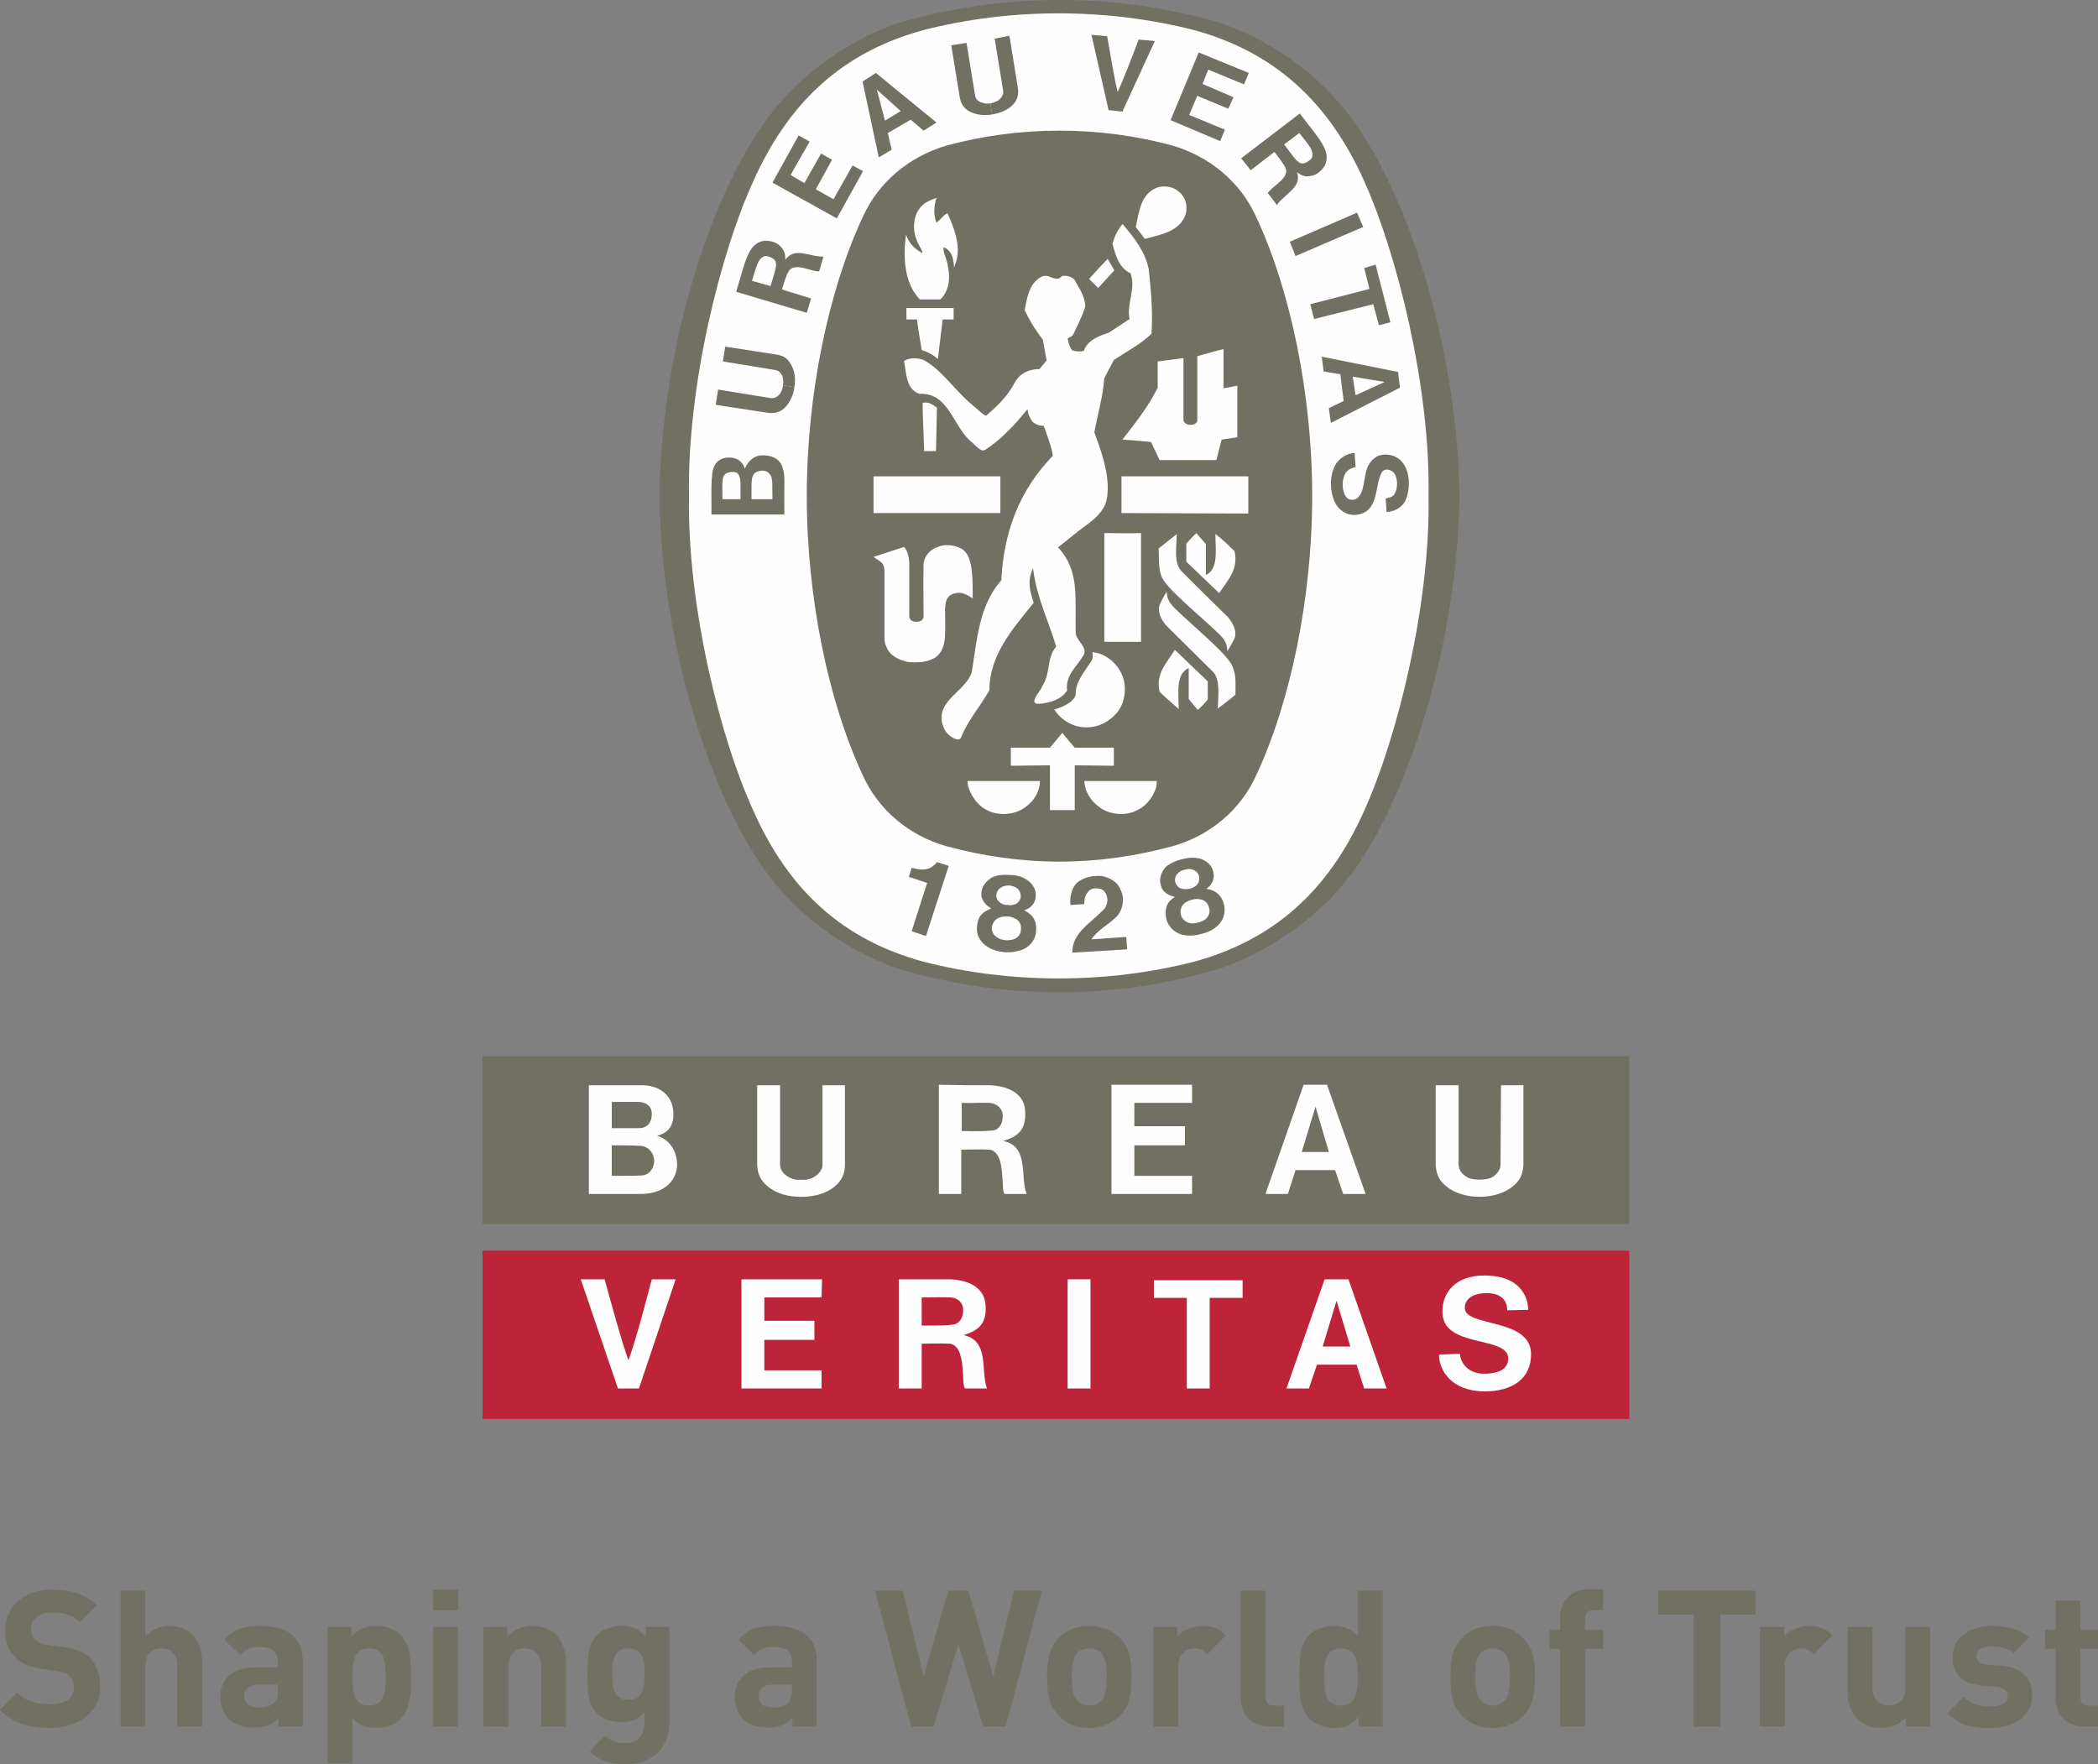 <?xml version="1.0" encoding="UTF-8"?>
<!DOCTYPE svg PUBLIC "-//W3C//DTD SVG 1.1//EN" "http://www.w3.org/Graphics/SVG/1.1/DTD/svg11.dtd">
<!-- Creator: CorelDRAW X7 -->
<svg xmlns="http://www.w3.org/2000/svg" xml:space="preserve" width="4.4cm" height="3.7cm" version="1.1" style="shape-rendering:geometricPrecision; text-rendering:geometricPrecision; image-rendering:optimizeQuality; fill-rule:evenodd; clip-rule:evenodd"
viewBox="0 0 4400 3700"
 xmlns:xlink="http://www.w3.org/1999/xlink">
 <rect x="0" y="0" width="4400" height="3700" fill="#808080" stroke="none"/>
 <defs>
  <style type="text/css">
   <![CDATA[
    .fil3 {fill:#FEFEFE}
    .fil1 {fill:#2B2A29}
    .fil5 {fill:#717063}
    .fil6 {fill:#BE2439}
    .fil2 {fill:#938B77}
    .fil4 {fill:#C41F3A}
    .fil0 {fill:#717063;fill-rule:nonzero}
   ]]>
  </style>
 </defs>
 <g id="Layer_x0020_1">
  <path class="fil0" d="M104 3624c-43,0 -76,-10 -104,-38l36 -36c18,18 42,24 69,24 33,0 50,-13 50,-35 0,-10 -2,-19 -9,-24 -5,-6 -12,-8 -25,-10l-34 -5c-25,-4 -43,-11 -55,-24 -14,-14 -21,-32 -21,-56 0,-51 38,-86 99,-86 40,0 68,9 93,33l-36 35c-18,-18 -39,-20 -58,-20 -30,0 -44,16 -44,36 0,7 2,15 8,20 6,6 15,10 27,12l33 4c26,4 43,11 55,22 15,15 22,36 22,61 0,55 -46,87 -106,87z"/>
  <path class="fil0" d="M372 3621l0 -127c0,-28 -17,-37 -34,-37 -16,0 -33,9 -33,37l0 127 -52 0 0 -285 52 0 0 96c14,-15 31,-22 50,-22 45,0 69,32 69,76l0 135 -52 0z"/>
  <path class="fil0" d="M583 3533l-41 0c-19,0 -30,9 -30,24 0,14 10,24 30,24 15,0 24,-2 33,-10 6,-6 8,-14 8,-27l0 -11zm1 88l0 -18c-14,14 -27,20 -51,20 -24,0 -41,-6 -54,-18 -11,-12 -17,-29 -17,-47 0,-33 23,-61 72,-61l49 0 0 -10c0,-23 -11,-33 -39,-33 -20,0 -29,5 -40,17l-33 -32c20,-23 40,-29 75,-29 58,0 89,25 89,74l0 137 -51 0z"/>
  <path class="fil0" d="M774 3457c-31,0 -35,26 -35,60 0,34 4,60 35,60 31,0 35,-26 35,-60 0,-34 -4,-60 -35,-60zm66 148c-11,11 -30,19 -51,19 -21,0 -36,-6 -50,-21l0 95 -52 0 0 -286 50 0 0 20c15,-16 30,-22 52,-22 21,0 40,7 51,19 21,21 22,56 22,88 0,31 -1,67 -22,88z"/>
  <path class="fil0" d="M908 3412l52 0 0 209 -52 0 0 -209zm0 -78l53 0 0 43 -53 0 0 -43z"/>
  <path class="fil0" d="M1135 3621l0 -126c0,-29 -18,-38 -35,-38 -16,0 -34,9 -34,38l0 126 -52 0 0 -209 50 0 0 20c14,-15 33,-22 52,-22 21,0 38,7 50,18 16,17 21,37 21,60l0 133 -52 0z"/>
  <path class="fil0" d="M1318 3457c-31,0 -34,26 -34,54 0,28 3,54 34,54 31,0 34,-26 34,-54 0,-28 -3,-54 -34,-54zm-5 243c-33,0 -55,-6 -76,-27l32 -33c12,11 24,16 41,16 31,0 42,-22 42,-43l0 -22c-13,16 -29,21 -49,21 -21,0 -39,-7 -50,-18 -20,-20 -21,-47 -21,-83 0,-36 1,-63 21,-83 11,-11 30,-18 50,-18 22,0 36,6 51,22l0 -20 50 0 0 201c0,51 -35,87 -91,87z"/>
  <path class="fil0" d="M1661 3533l-41 0c-19,0 -29,9 -29,24 0,14 9,24 30,24 14,0 23,-2 32,-10 6,-6 8,-14 8,-27l0 -11zm1 88l0 -18c-14,14 -27,20 -51,20 -24,0 -41,-6 -53,-18 -11,-12 -17,-29 -17,-47 0,-33 22,-61 71,-61l49 0 0 -10c0,-23 -11,-33 -39,-33 -20,0 -29,5 -40,17l-33 -32c20,-23 40,-29 75,-29 59,0 89,25 89,74l0 137 -51 0z"/>
  <polygon class="fil0" points="2109,3621 2062,3621 2010,3448 1958,3621 1911,3621 1835,3336 1893,3336 1937,3516 1989,3336 2031,3336 2083,3516 2127,3336 2185,3336 "/>
  <path class="fil0" d="M2309 3466c-6,-6 -14,-9 -25,-9 -10,0 -18,3 -24,9 -11,11 -12,29 -12,51 0,21 1,40 12,50 6,6 14,10 24,10 11,0 19,-4 25,-10 10,-10 12,-29 12,-50 0,-22 -2,-40 -12,-51zm40 132c-13,13 -34,26 -65,26 -31,0 -51,-13 -64,-26 -19,-20 -24,-43 -24,-81 0,-38 5,-62 24,-81 13,-14 33,-26 64,-26 31,0 52,12 65,26 19,19 24,43 24,81 0,38 -5,61 -24,81z"/>
  <path class="fil0" d="M2532 3469c-8,-8 -15,-12 -28,-12 -16,0 -33,12 -33,38l0 126 -52 0 0 -209 50 0 0 20c10,-12 30,-22 53,-22 20,0 35,5 49,20l-39 39z"/>
  <path class="fil0" d="M2663 3621c-43,0 -61,-30 -61,-60l0 -225 52 0 0 222c0,13 6,19 19,19l20 0 0 44 -30 0z"/>
  <path class="fil0" d="M2812 3457c-31,0 -35,26 -35,60 0,34 4,60 35,60 31,0 36,-26 36,-60 0,-34 -5,-60 -36,-60zm37 164l0 -20c-15,17 -30,23 -52,23 -20,0 -39,-8 -51,-19 -21,-21 -21,-57 -21,-88 0,-32 0,-67 21,-88 12,-12 30,-19 51,-19 21,0 37,6 51,21l0 -95 52 0 0 285 -51 0z"/>
  <path class="fil0" d="M3155 3466c-7,-6 -15,-9 -25,-9 -10,0 -18,3 -24,9 -11,11 -12,29 -12,51 0,21 1,40 12,50 6,6 14,10 24,10 10,0 18,-4 25,-10 10,-10 12,-29 12,-50 0,-22 -2,-40 -12,-51zm40 132c-13,13 -34,26 -65,26 -31,0 -52,-13 -64,-26 -19,-20 -24,-43 -24,-81 0,-38 5,-62 24,-81 12,-14 33,-26 64,-26 31,0 52,12 65,26 19,19 24,43 24,81 0,38 -5,61 -24,81z"/>
  <path class="fil0" d="M3324 3458l0 163 -52 0 0 -163 -22 0 0 -40 22 0 0 -26c0,-29 18,-59 61,-59l29 0 0 44 -20 0c-13,0 -18,7 -18,19l0 22 38 0 0 40 -38 0z"/>
  <polygon class="fil0" points="3608,3386 3608,3621 3552,3621 3552,3386 3478,3386 3478,3336 3682,3336 3682,3386 "/>
  <path class="fil0" d="M3804 3469c-8,-8 -15,-12 -27,-12 -16,0 -34,12 -34,38l0 126 -52 0 0 -209 51 0 0 20c10,-12 30,-22 52,-22 21,0 35,5 49,20l-39 39z"/>
  <path class="fil0" d="M3997 3621l0 -19c-13,14 -33,22 -52,22 -21,0 -37,-7 -49,-19 -17,-17 -21,-36 -21,-59l0 -134 52 0 0 127c0,28 18,38 34,38 17,0 35,-10 35,-38l0 -127 52 0 0 209 -51 0z"/>
  <path class="fil0" d="M4173 3624c-33,0 -62,-4 -89,-31l34 -34c18,18 40,20 56,20 18,0 37,-6 37,-22 0,-10 -6,-17 -22,-19l-33 -3c-38,-4 -61,-20 -61,-59 0,-43 38,-66 81,-66 32,0 59,6 79,24l-32 33c-12,-11 -30,-14 -48,-14 -21,0 -30,9 -30,20 0,8 3,16 22,18l33 3c41,4 62,26 62,61 0,46 -40,69 -89,69z"/>
  <path class="fil0" d="M4372 3621c-43,0 -61,-30 -61,-60l0 -103 -22 0 0 -40 22 0 0 -61 52 0 0 61 37 0 0 40 -37 0 0 100c0,12 6,19 18,19l19 0 0 44 -28 0z"/>
  <g id="_864753792">
   <path class="fil1" d="M-1756 -11557c5,-2 -5,2 0,0z"/>
   <path class="fil1" d="M-1756 -11557c1,0 0,0 0,0z"/>
   <path class="fil2" d="M-1344 -9093l3 0c142,0 276,-21 405,-60 139,-48 271,-145 351,-266 132,-192 251,-565 256,-935l0 -1c-5,-371 -124,-743 -256,-936 -80,-120 -209,-217 -348,-266 -129,-39 -269,-60 -411,-60 -142,0 -282,21 -412,60 -139,49 -268,146 -347,266 -132,193 -252,565 -257,936l0 1c5,370 125,743 257,935 79,121 208,218 347,266 130,39 267,60 409,60l3 0z"/>
   <path class="fil3" d="M-407 -10355c4,279 -81,618 -163,798 -91,206 -229,332 -433,388 -110,28 -225,42 -343,42 -118,0 -234,-14 -344,-42 -203,-56 -342,-182 -433,-388 -82,-180 -167,-519 -162,-798 -5,-279 80,-618 162,-798 91,-206 230,-331 433,-387 110,-28 226,-43 344,-43 118,0 233,15 343,43 204,56 342,181 433,387 82,180 167,519 163,798z"/>
   <path class="fil2" d="M-1343 -11284c98,0 195,13 285,37 95,28 174,94 214,183 85,184 142,449 142,709 0,260 -57,525 -142,709 -40,90 -119,156 -214,183 -90,24 -187,38 -285,38l-3 0c-97,0 -195,-14 -284,-38 -96,-27 -175,-93 -214,-183 -86,-184 -142,-449 -142,-709 0,-260 56,-525 142,-709 39,-89 118,-155 214,-183 89,-24 187,-37 284,-37l3 0z"/>
   <path class="fil3" d="M-1205 -10929c-13,-23 -2,-3 -16,-29l16 29z"/>
   <polygon class="fil3" points="-1495,-10405 -1495,-10311 -1817,-10311 -1817,-10404 "/>
   <path class="fil3" d="M-1567 -9594c-7,-15 -10,-20 -11,-36 68,0 113,0 185,0 -1,26 -15,51 -38,68 -26,18 -69,22 -97,6 -16,-7 -31,-23 -39,-38z"/>
   <path class="fil3" d="M-1369 -9669l-99 0 0 -46 100 0 31 -37c15,18 16,19 32,37l99 0 0 46 -99 0 0 113 -64 0 0 -113z"/>
   <path class="fil3" d="M-1357 -9811c20,-7 49,-18 55,-38 -2,-31 19,-55 35,-79 8,-11 9,-17 6,-29 32,2 64,28 76,57 12,30 8,69 -12,95 -24,29 -58,45 -97,38 -25,-6 -49,-21 -63,-44z"/>
   <path class="fil3" d="M-1595 -10222c-17,-8 -41,-12 -61,-3 -15,5 -32,24 -34,42 -1,56 1,73 0,134 -1,10 -6,14 -18,14 -10,0 -18,-5 -17,-14l0 -137c-1,-14 -4,-28 -14,-39l-71 23 -6 2c18,13 26,14 28,36l0 175 1 9 2 6 2 6 3 4c11,19 31,26 45,30 6,2 17,3 23,3 18,0 35,-2 54,-15 29,-22 23,-62 24,-120 0,-17 1,-26 11,-35 9,-7 20,-9 31,-6 13,3 15,4 27,12 0,-50 2,-112 -30,-127z"/>
   <path class="fil3" d="M-938 -10002c-52,-51 -141,-122 -148,-152 -8,-20 -5,-44 -6,-68 15,-11 27,-22 45,-36 -1,36 -6,73 11,94 42,42 81,80 119,117 14,15 25,37 16,57 -5,10 -11,21 -17,30 0,-20 -9,-31 -20,-42z"/>
   <path class="fil3" d="M-1231 -10260c40,-1 53,1 94,0l0 276 -94 0 0 -276z"/>
   <path class="fil3" d="M-1021 -10234c9,-11 13,-15 25,-27l23 29 0 78c33,-16 25,-63 25,-104 20,16 30,25 49,43 10,47 -18,74 -39,107l-83 -80 0 -46z"/>
   <path class="fil3" d="M-946 -10446l13 -52 41 -6 0 -131c-16,2 -22,4 -35,6l0 -99c-22,4 -45,12 -67,17l0 164c0,8 -13,11 -16,11l-3 0c-8,0 -16,-6 -16,-11l0 -159 -66 9 0 66c-23,47 -57,90 -90,133 35,2 38,2 73,5l22 47 144 0z"/>
   <path class="fil3" d="M-1688 -10478c-1,-43 -3,-72 -4,-114 13,-4 26,5 37,12 -2,55 -2,54 -3,111l-30 0 0 -9z"/>
   <path class="fil3" d="M-1694 -10727c-7,-42 -8,-45 -12,-76l-27 0 0 -30c47,0 73,0 120,0l0 30 -28 0 -12 100c-12,-11 -26,-19 -41,-24z"/>
   <path class="fil3" d="M-1699 -10855c-40,-43 -43,-107 -35,-165l0 0c7,21 21,37 43,47 -3,-12 -13,-22 -16,-34 -10,-24 -9,-57 7,-78 11,-16 26,-23 43,-28 -6,19 -8,43 0,62 11,-8 12,-9 20,-17 4,-3 5,-5 8,-7 16,34 34,81 24,121l-7 17c-3,-28 -7,-41 -26,-52 -2,17 8,28 10,50 8,33 2,65 -18,84l-53 0z"/>
   <path class="fil3" d="M-1205 -10929l-41 45c-11,-11 -12,-12 -23,-23 21,-23 23,-25 48,-51l16 29z"/>
   <path class="fil3" d="M-1151 -11039c9,-40 13,-85 56,-101 17,-5 39,-3 53,9 18,14 23,36 19,57 -13,46 -64,54 -105,65l-23 -30z"/>
   <polygon class="fil3" points="-865,-10405 -865,-10310 -1187,-10311 -1187,-10404 "/>
   <path class="fil3" d="M-1642 -9776c-13,-59 58,-81 75,-130 14,-83 18,-170 75,-234 6,-121 45,-229 131,-317 -4,-27 -15,-51 -23,-76 -12,-1 -19,-3 -29,-12 -8,-10 -11,-18 -13,-31 -30,37 -67,79 -108,104 -7,4 -17,-5 -31,-17 -50,-40 -58,-130 -135,-126 -34,-11 -33,-52 -39,-83 13,-9 34,-9 50,-3 48,25 79,79 124,115 13,10 23,23 34,27 30,-25 54,-47 74,-87 14,-22 37,-32 62,-32l19 -21 -10 -54c-19,-24 -34,-49 -47,-75 7,-31 11,-67 42,-84 20,-12 37,16 53,-2 13,-2 23,1 31,8 13,22 28,44 29,69 -8,25 -20,48 -31,71 -3,5 -10,7 -15,10 3,11 5,23 13,31 9,2 18,3 29,1 9,-27 38,-39 62,-46l53 -35c-8,-40 18,-76 3,-116 -30,-15 -39,-49 -45,-76 4,-17 13,-35 25,-49l2 2c29,34 55,69 65,111 5,54 10,109 7,165 -29,29 -64,46 -97,67l-24 47c-3,48 -17,91 -24,138 21,56 45,131 27,183 -14,31 -43,48 -65,65l-54 44c55,60 41,129 44,216 -1,21 37,39 17,63 -17,27 -44,49 -39,85 -17,28 -57,34 -76,34 -4,0 -7,-3 -7,-7 4,-15 15,-26 21,-40 19,-30 11,-71 35,-99 -20,-65 -50,-125 -59,-195l0 -4c-16,32 -7,63 1,88 -54,68 -112,133 -112,223 -23,40 -56,78 -73,121 -6,7 -16,1 -23,-3 -15,-10 -19,-20 -24,-34z"/>
   <path class="fil3" d="M-1051 -10069c51,51 141,122 148,152 8,20 5,44 6,68 -15,11 -27,22 -46,36 2,-36 7,-73 -10,-94 -43,-42 -81,-80 -119,-117 -14,-15 -25,-37 -16,-58 4,-9 10,-20 17,-29 0,20 8,31 20,42z"/>
   <path class="fil3" d="M-968 -9837c-10,11 -13,15 -25,27l-23 -29 0 -78c-33,16 -25,63 -25,104 -20,-16 -30,-25 -49,-43 -10,-47 18,-74 39,-107l83 80 0 46z"/>
   <path class="fil3" d="M-1107 -9594c7,-15 9,-20 10,-36 -67,0 -113,0 -184,0 0,26 15,51 38,68 26,18 68,22 96,6 17,-7 31,-23 40,-38z"/>
   <path class="fil2" d="M-1312 -9193c-1,-51 49,-77 81,-111 8,-8 11,-24 5,-37 -3,-9 -9,-13 -16,-15 -11,-2 -20,-1 -27,6 -10,9 -13,20 -12,33l-35 2c-3,-19 2,-38 14,-52 16,-18 40,-23 64,-21 19,3 41,15 49,34 10,22 7,50 -9,68 -21,22 -48,34 -65,59l89 -5c0,10 1,21 1,31l-139 8z"/>
   <path class="fil2" d="M-1625 -9414l-1 2 -57 177 -37 -12 39 -121 1 -2c-15,-5 -32,-10 -47,-16l8 -22c19,4 38,8 54,-6 6,-4 7,-6 10,-9l30 9z"/>
   <path class="fil2" d="M-971 -9281c-4,5 -13,10 -22,12 -9,2 -18,2 -25,0 -9,-4 -15,-11 -17,-19 -4,-12 0,-25 10,-32 4,-3 11,-6 18,-8 7,-2 14,-2 19,-1 13,1 22,11 24,23 2,8 0,18 -7,25zm-77 -85c-4,-8 -4,-21 4,-28 4,-5 11,-9 18,-10 7,-2 15,-2 21,0 10,3 16,15 16,23 0,7 -3,13 -8,17 -4,4 -10,7 -17,8 -7,2 -13,2 -19,1 -6,-2 -11,-5 -15,-11zm122 50c-5,-17 -15,-31 -34,-37l-11 -2c11,-8 22,-25 18,-41 -3,-18 -16,-29 -32,-36 -15,-4 -32,-3 -48,1 -16,4 -31,11 -42,21 -11,14 -18,30 -12,47 4,16 21,26 35,28l-8 7c-15,14 -17,31 -13,48 4,20 20,35 39,41 14,4 32,3 49,-1 16,-4 32,-12 43,-22 14,-14 21,-34 16,-54z"/>
   <path class="fil2" d="M-1456 -9230c-6,4 -15,6 -24,5 -10,0 -19,-3 -24,-8 -8,-5 -12,-14 -12,-23 1,-12 8,-23 20,-27 5,-2 12,-3 19,-2 7,0 15,2 19,4 12,5 18,17 16,30 -1,8 -5,16 -14,21zm-48 -104c-2,-8 2,-21 12,-26 5,-3 13,-4 20,-4 7,1 15,3 20,7 9,6 11,19 8,27 -2,7 -6,11 -12,13 -5,3 -12,4 -19,3 -7,0 -13,-2 -19,-5 -5,-3 -9,-8 -10,-15zm101 85c1,-18 -4,-35 -21,-46l-10 -5c13,-5 28,-17 29,-34 3,-18 -6,-33 -20,-44 -12,-8 -29,-12 -45,-13 -17,-1 -34,1 -47,8 -15,9 -26,23 -25,41 -1,16 12,31 25,37l-11 4c-18,9 -25,24 -26,42 -2,20 9,39 25,51 13,7 30,12 47,13 17,1 34,-1 48,-8 17,-9 30,-26 31,-46z"/>
   <polygon class="fil2" points="-573,-11039 -744,-10965 -760,-11001 -588,-11075 "/>
   <path class="fil2" d="M-1219 -11336l-45 -193 41 5c8,47 17,101 26,141 18,-37 37,-88 54,-133l40 4 -81 179 -35 -3z"/>
   <polygon class="fil2" points="-1950,-11226 -1992,-11151 -2027,-11171 -1979,-11257 -2006,-11272 -2073,-11152 -1910,-11061 -1843,-11181 -1870,-11196 -1918,-11110 -1963,-11135 -1921,-11210 "/>
   <path class="fil2" d="M-2074 -10347l-52 0 0 0c1,-42 -6,-66 19,-71 9,-2 19,-1 26,5 10,10 7,27 7,66zm-80 0l-46 0c1,-43 -6,-66 20,-69 16,-1 20,3 24,12 3,10 2,20 2,57zm105 -85c-9,-20 -30,-28 -53,-27 -19,3 -33,15 -41,35 -3,-12 -13,-26 -31,-28 -19,-2 -37,3 -46,19 -12,16 -7,85 -8,125l185 0 0 -14c-1,-74 4,-82 -6,-110z"/>
   <polygon class="fil2" points="-571,-10935 -541,-10943 -504,-10797 -533,-10789 -547,-10843 -697,-10805 -707,-10842 -557,-10881 "/>
   <path class="fil2" d="M-1515 -11325c-21,3 -42,1 -59,-9 -15,-9 -20,-20 -23,-34l-22 -133 38 -7 22 134c2,11 12,18 22,20 6,1 12,1 18,0l4 29z"/>
   <path class="fil2" d="M-1514 -11325c20,-4 40,-12 53,-28 12,-13 13,-25 12,-39l-22 -133 -38 6 21 134c2,10 -5,20 -14,25 -5,3 -11,5 -17,6l5 29z"/>
   <path class="fil2" d="M-593 -10612l-6 -46 80 12 1 0 0 0 0 0 -1 0 -74 34zm108 -59l-194 -39 5 38 43 8 9 67 -38 19 5 38 176 -91 -6 -40z"/>
   <path class="fil2" d="M-513 -10349l4 -1 4 -1 3 -1c12,-7 15,-23 15,-37 -1,-13 -5,-27 -18,-32 -6,-2 -15,-2 -19,5 -21,31 -6,97 -61,108 -23,5 -44,-6 -57,-25 -16,-30 -18,-77 1,-106 12,-15 28,-25 47,-25l2 36c-12,2 -23,8 -28,19 -8,19 -6,49 7,59 5,6 17,5 23,2 22,-15 18,-54 28,-80 4,-11 14,-22 25,-28 19,-8 43,-5 59,10 24,24 26,70 14,98 -6,19 -27,33 -49,35l-3 -36 3 0z"/>
   <path class="fil2" d="M-2017 -10631c-3,20 -12,40 -27,53 -13,12 -25,13 -39,12l-134 -21 6 -38 134 21c11,1 20,-6 25,-15 4,-5 5,-11 6,-17l29 5z"/>
   <path class="fil2" d="M-2017 -10632c3,-21 1,-42 -9,-59 -9,-15 -20,-20 -34,-23l-134 -21 -6 38 134 21c10,2 18,12 20,22 1,6 1,12 0,18l29 4z"/>
   <path class="fil2" d="M-1787 -11310l-21 -78 0 -1 0 0 0 0 0 0 61 55 -40 24zm-23 -121l-34 21 41 194 33 -20 -10 -42 58 -35 33 28 32 -20 -153 -126z"/>
   <polygon class="fil2" points="-903,-11370 -981,-11403 -966,-11440 -875,-11402 -863,-11431 -990,-11484 -1062,-11311 -936,-11258 -924,-11287 -1014,-11325 -994,-11373 -915,-11340 "/>
   <path class="fil2" d="M-2078 -10889l-47 -14c11,-31 15,-64 38,-62 9,2 15,4 20,11 9,11 -2,34 -11,65zm37 -67c0,-12 0,-23 -11,-33 -10,-11 -27,-16 -43,-15 -41,7 -47,55 -70,130l179 53 11 -37 -70 -21 -3 -1c5,-17 11,-39 15,-44 13,-29 60,0 79,-3l11 -37c-32,2 -75,-27 -98,8z"/>
   <path class="fil2" d="M-706 -11212c-7,7 -13,10 -21,11 -14,0 -27,-23 -47,-48l39 -29c20,27 43,49 29,66zm-28 -116l-149 114 24 31 58 -45 3 -2c11,14 25,33 26,38 17,28 -35,49 -43,66l23 31c17,-27 66,-45 51,-84 10,7 19,13 34,10 14,-2 28,-12 36,-26 20,-37 -16,-70 -63,-133z"/>
   <polygon class="fil2" points="-2809,-8502 103,-8502 103,-8930 -2809,-8930 "/>
   <polygon class="fil4" points="-2809,-8007 103,-8007 103,-8435 -2809,-8435 "/>
   <path class="fil3" d="M-2000 -8615c9,0 18,-1 26,-4 15,-6 28,-19 28,-35l0 -202 57 0 0 202c-1,21 -6,39 -25,55 -23,20 -54,27 -86,27l0 0c-32,0 -63,-7 -86,-27 -19,-16 -25,-34 -25,-55l0 -202 57 0 0 202c1,17 13,29 28,35 8,3 17,4 26,4z"/>
   <polygon class="fil3" points="-1026,-8751 -1154,-8751 -1154,-8811 -1008,-8811 -1007,-8857 -1212,-8857 -1212,-8579 -1007,-8579 -1008,-8625 -1154,-8625 -1154,-8703 -1026,-8703 "/>
   <path class="fil3" d="M-277 -8615c9,0 18,-1 26,-5 14,-5 27,-19 27,-34l1 -202 57 0 0 202c-1,21 -6,38 -26,55 -23,19 -54,27 -85,27l-1 0c-31,0 -62,-8 -85,-27 -19,-17 -25,-34 -26,-55l0 -202 58 0 0 202c0,17 13,29 27,34 8,4 18,5 27,5z"/>
   <path class="fil3" d="M-2539 -8856c55,0 88,0 134,0 43,0 77,23 80,65 3,30 -6,55 -42,64 31,9 51,37 52,74 0,32 -25,74 -93,74l-131 0 0 -277z"/>
   <path class="fil2" d="M-2481 -8703c20,0 46,0 73,2 22,1 35,19 35,37 0,17 -10,35 -30,37 -19,2 -21,2 -79,2l1 -77 0 -1z"/>
   <path class="fil2" d="M-2482 -8813l68 0c18,0 35,9 35,31 0,22 -13,36 -33,36l-69 0 -1 -67z"/>
   <path class="fil3" d="M-729 -8685l35 -117 0 0 0 0 0 0 0 0 34 117 -69 0zm65 -172l-60 0 -98 278 57 0 20 -60 101 0 20 60 57 0 -97 -278z"/>
   <path class="fil3" d="M-1515 -8740c-16,1 -25,1 -78,1l0 -71c27,0 57,-2 74,0 16,1 31,12 31,33 0,20 -10,35 -27,37zm28 26c29,-9 59,-22 56,-76 -3,-46 -46,-64 -88,-66 -48,0 -79,0 -132,0l0 277 58 0 0 -113c26,0 43,-2 70,0 47,3 28,113 41,113l55 0c-18,-43 7,-121 -60,-135z"/>
   <path class="fil3" d="M-2466 -8084l-94 -278 61 0c19,69 40,148 60,206 20,-58 41,-137 60,-206l60 0 -93 278 -54 0z"/>
   <polygon class="fil3" points="-1967,-8256 -2094,-8256 -2094,-8316 -1948,-8316 -1948,-8362 -2152,-8362 -2152,-8084 -1948,-8084 -1948,-8130 -2094,-8130 -2094,-8208 -1967,-8208 "/>
   <polygon class="fil3" points="-1324,-8362 -1266,-8362 -1266,-8084 -1324,-8084 "/>
   <polygon class="fil3" points="-1104,-8314 -1104,-8360 -879,-8360 -879,-8314 -963,-8314 -963,-8084 -1020,-8084 -1021,-8314 "/>
   <path class="fil3" d="M-675 -8191l34 -116 0 0 0 0 1 0 0 0 34 116 -69 0zm64 -171l-59 0 -98 278 57 0 20 -61 101 0 20 61 57 0 -98 -278z"/>
   <path class="fil3" d="M-1616 -8246c-16,1 -24,2 -78,1l0 -71c28,0 57,-2 74,0 16,1 31,12 32,33 0,20 -11,35 -28,37zm29 26c28,-9 59,-22 56,-76 -3,-46 -46,-64 -89,-66 -48,0 -78,0 -132,0l0 277 58 0 0 -113c27,0 43,-1 70,0 48,3 28,113 41,113l55 0c-18,-43 7,-121 -59,-135z"/>
   <path class="fil3" d="M-381 -8171c0,41 33,94 117,94 68,0 117,-32 117,-94 0,-94 -168,-68 -168,-118 0,-20 16,-37 56,-37 38,0 52,20 52,43l53 -2c0,-18 -9,-87 -111,-87 -73,0 -107,43 -107,93 0,94 167,59 167,118 0,33 -33,39 -63,39 -39,0 -60,-29 -60,-51l-53 2z"/>
  </g>
  <g id="_614473376">
   <path class="fil1" d="M1882 49c4,-1 -4,2 0,0z"/>
   <path class="fil1" d="M1882 49c1,0 -1,1 0,0z"/>
   <path class="fil5" d="M2222 2081l2 0c118,0 228,-18 335,-50 115,-40 224,-120 290,-219 109,-159 207,-466 212,-771l0 -1c-5,-306 -103,-612 -212,-771 -66,-100 -172,-180 -287,-220 -107,-32 -223,-49 -340,-49 -117,0 -233,17 -340,49 -115,40 -221,120 -287,220 -109,159 -208,465 -212,771l0 1c4,305 103,612 212,771 66,99 172,179 287,219 107,32 220,50 337,50l3 0z"/>
   <path class="fil3" d="M2996 1040c4,230 -67,510 -134,658 -75,170 -190,273 -358,319 -91,23 -186,35 -284,35 -97,0 -193,-12 -283,-35 -169,-46 -283,-149 -358,-319 -68,-148 -138,-428 -134,-658 -4,-230 66,-509 134,-658 75,-169 189,-273 358,-319 90,-23 186,-35 283,-35 98,0 193,12 284,35 168,46 283,150 358,319 67,149 138,428 134,658z"/>
   <path class="fil5" d="M2223 274c81,0 161,11 235,31 79,23 144,77 177,151 71,152 117,370 117,584 0,215 -46,433 -117,585 -33,74 -98,128 -177,150 -74,20 -154,32 -235,32l-2 0c-81,0 -161,-12 -235,-32 -79,-22 -144,-76 -177,-150 -71,-152 -117,-370 -117,-585 0,-214 46,-432 117,-584 33,-74 98,-128 177,-151 74,-20 154,-31 235,-31l2 0z"/>
   <path class="fil3" d="M2337 567c-11,-19 -2,-2 -14,-24l14 24z"/>
   <polygon class="fil3" points="2098,999 2098,1076 1832,1076 1832,999 "/>
   <path class="fil3" d="M2038 1667c-6,-12 -8,-16 -9,-29 56,0 93,0 152,0 0,21 -12,42 -31,55 -21,16 -56,19 -80,6 -13,-6 -25,-19 -32,-32z"/>
   <path class="fil3" d="M2202 1605l-82 1 0 -38 82 0 26 -31c12,15 13,16 26,31l82 0 0 38 -82 -1 0 94 -52 0 0 -94z"/>
   <path class="fil3" d="M2211 1488c17,-5 41,-15 45,-31 -1,-25 16,-45 29,-65 7,-9 8,-14 6,-24 26,1 52,23 62,47 11,25 7,57 -9,78 -20,24 -48,37 -81,31 -20,-4 -40,-17 -52,-36z"/>
   <path class="fil3" d="M2015 1150c-14,-7 -34,-10 -50,-2 -13,3 -27,19 -28,34 -1,46 0,60 0,111 -1,7 -5,11 -15,11 -9,0 -15,-4 -15,-12l0 -112c-1,-12 -3,-24 -11,-33l-58 19 -6 2c15,11 22,11 23,29l0 145 1 7 2 5 2 5 2 4c9,15 26,21 37,24 5,2 14,2 19,2 15,0 29,-1 45,-11 24,-19 19,-52 19,-100 1,-13 1,-21 10,-29 7,-5 17,-7 26,-5 10,3 11,4 22,11 0,-42 1,-93 -25,-105z"/>
   <path class="fil3" d="M2558 1331c-43,-42 -117,-100 -123,-125 -6,-17 -4,-37 -5,-56 13,-10 23,-18 38,-30 -1,30 -6,60 9,77 35,35 66,66 98,97 11,13 21,31 13,47 -4,8 -9,17 -14,25 0,-16 -7,-26 -16,-35z"/>
   <path class="fil3" d="M2316 1118c32,0 43,1 77,0l0 228 -77 0 0 -228z"/>
   <path class="fil3" d="M2488 1140c9,-10 12,-13 21,-22l20 23 0 65c27,-13 20,-52 20,-86 17,13 25,21 40,36 9,38 -14,60 -32,88l-69 -66 0 -38z"/>
   <path class="fil3" d="M2551 965l11 -43 33 -5 0 -108c-13,2 -18,4 -29,5l0 -82c-17,4 -36,10 -55,15l0 135c0,7 -11,9 -13,9l-3 0c-6,0 -13,-5 -13,-10l0 -130 -54 7 0 55c-19,39 -47,74 -74,109 29,2 31,2 60,5l18 38 119 0z"/>
   <path class="fil3" d="M1938 939c-1,-36 -3,-59 -3,-94 11,-3 21,3 30,10 -1,45 -1,44 -2,91l-25 0 0 -7z"/>
   <path class="fil3" d="M1933 734c-6,-35 -6,-38 -10,-64l-22 0 0 -24c39,0 60,0 99,0l0 24 -23 0 -10 83c-10,-9 -22,-15 -34,-19z"/>
   <path class="fil3" d="M1929 628c-33,-35 -35,-88 -29,-136l0 0c6,17 17,30 35,39 -2,-10 -10,-18 -13,-29 -8,-19 -7,-47 6,-64 9,-13 22,-18 36,-23 -5,16 -7,35 0,52 9,-8 9,-8 16,-15 3,-3 4,-3 7,-5 13,28 28,67 19,99l-5 15c-2,-24 -6,-35 -22,-43 -2,13 7,23 9,41 6,27 1,53 -16,69l-43 0z"/>
   <path class="fil3" d="M2337 567l-34 37c-9,-9 -10,-10 -19,-19 17,-19 19,-21 39,-42l14 24z"/>
   <path class="fil3" d="M2382 476c7,-32 10,-70 46,-83 13,-4 32,-2 43,8 15,11 20,29 16,47 -11,37 -52,44 -86,53l-19 -25z"/>
   <polygon class="fil3" points="2618,999 2618,1077 2352,1076 2352,999 "/>
   <path class="fil3" d="M1976 1517c-11,-49 48,-66 62,-107 11,-68 15,-140 62,-193 5,-100 37,-188 108,-261 -3,-22 -12,-42 -19,-63 -9,0 -16,-2 -24,-9 -6,-9 -9,-15 -10,-26 -25,31 -56,65 -90,86 -6,3 -14,-4 -25,-15 -42,-32 -48,-106 -112,-103 -28,-10 -27,-43 -32,-69 11,-7 28,-7 41,-2 39,21 66,65 103,95 10,8 19,18 28,22 24,-21 44,-39 61,-71 11,-19 30,-27 51,-27l15 -18 -8 -44c-15,-19 -28,-40 -38,-62 5,-25 9,-55 34,-69 17,-10 31,14 44,-2 10,-2 19,1 26,7 10,18 23,36 23,57 -6,20 -16,39 -25,58 -2,5 -8,6 -12,9 2,9 4,18 10,25 8,2 15,3 24,1 7,-22 32,-32 52,-38l44 -29c-7,-33 14,-62 2,-96 -25,-11 -32,-40 -38,-62 4,-14 11,-29 21,-41l2 2c24,28 46,57 53,92 5,44 9,89 6,136 -24,23 -52,37 -79,55l-20 38c-3,40 -14,76 -21,114 18,46 38,108 23,151 -12,26 -36,40 -54,54l-45 36c46,49 35,106 37,178 -1,18 30,32 14,52 -14,22 -36,40 -32,70 -14,23 -47,28 -63,28 -3,0 -6,-3 -6,-6 3,-12 13,-21 18,-33 16,-24 8,-58 28,-81 -16,-54 -41,-104 -48,-161l0 -4c-14,27 -6,53 1,73 -45,56 -93,110 -93,184 -19,33 -46,64 -60,100 -5,6 -14,1 -19,-2 -13,-9 -16,-17 -20,-29z"/>
   <path class="fil3" d="M2464 1276c43,42 116,100 122,125 7,17 5,37 5,56 -12,10 -22,18 -37,29 1,-29 5,-59 -9,-76 -35,-35 -67,-66 -98,-97 -12,-13 -21,-31 -14,-47 4,-8 9,-18 14,-25 0,16 8,26 17,35z"/>
   <path class="fil3" d="M2533 1467c-8,9 -11,13 -21,22l-19 -23 0 -65c-28,13 -21,52 -21,86 -16,-14 -24,-21 -40,-36 -9,-38 15,-61 32,-88l69 66 0 38z"/>
   <path class="fil3" d="M2418 1667c6,-12 8,-16 8,-29 -55,0 -93,0 -152,0 1,21 13,42 32,55 21,16 56,19 79,6 14,-6 26,-19 33,-32z"/>
   <path class="fil5" d="M2249 1998c-1,-42 40,-63 66,-91 7,-7 10,-20 5,-31 -3,-7 -8,-11 -13,-12 -10,-2 -17,-1 -23,4 -8,8 -10,17 -10,28l-29 2c-2,-16 2,-32 11,-44 14,-14 34,-18 54,-17 16,3 34,12 40,29 9,17 6,40 -7,55 -17,18 -40,28 -54,49l73 -5c1,9 1,18 2,26l-115 7z"/>
   <path class="fil5" d="M1990 1816l-1 2 -47 145 -30 -10 32 -100 1 -1c-12,-4 -27,-9 -39,-13l6 -19c16,4 32,7 45,-4 5,-4 6,-5 8,-8l25 8z"/>
   <path class="fil5" d="M2531 1925c-4,5 -11,8 -19,10 -7,2 -15,2 -20,0 -8,-3 -13,-9 -15,-15 -3,-10 0,-21 9,-27 3,-2 9,-5 14,-6 6,-2 12,-2 16,-1 11,1 18,9 20,19 2,7 0,14 -5,20zm-64 -70c-4,-6 -4,-17 3,-23 3,-4 9,-7 15,-8 6,-2 12,-2 17,0 9,3 14,12 13,19 0,6 -2,10 -6,14 -4,3 -9,6 -14,7 -6,1 -11,1 -16,0 -5,-1 -9,-4 -12,-9zm100 42c-4,-15 -12,-26 -28,-31l-9 -2c10,-6 18,-20 15,-33 -2,-15 -13,-25 -27,-30 -11,-3 -25,-3 -39,1 -13,3 -26,9 -35,17 -9,11 -14,25 -9,39 3,13 17,21 29,23l-8 6c-12,11 -13,25 -10,40 4,16 16,28 32,33 12,3 26,3 40,-1 14,-3 27,-9 36,-18 12,-11 17,-28 13,-44z"/>
   <path class="fil5" d="M2130 1968c-5,3 -13,4 -20,4 -8,-1 -16,-3 -20,-7 -7,-4 -10,-12 -10,-19 1,-10 7,-19 17,-22 4,-2 10,-2 16,-2 5,0 11,2 15,4 10,4 15,14 13,24 0,7 -4,14 -11,18zm-40 -86c-2,-7 2,-17 10,-21 4,-3 10,-4 17,-4 5,1 11,2 16,6 7,5 9,15 7,22 -2,5 -6,9 -10,11 -5,2 -10,3 -16,2 -6,0 -11,-1 -15,-4 -5,-3 -8,-7 -9,-12zm83 69c1,-14 -3,-28 -17,-37l-8 -5c11,-3 23,-13 24,-27 2,-15 -5,-27 -17,-36 -10,-7 -23,-11 -37,-11 -14,-1 -28,0 -39,6 -12,8 -21,19 -21,34 0,14 11,25 21,30l-8 4c-16,7 -21,20 -22,35 -2,16 7,32 21,41 10,7 24,11 38,12 14,1 29,-2 40,-7 14,-7 25,-22 25,-39z"/>
   <polygon class="fil5" points="2859,476 2717,537 2705,507 2846,446 "/>
   <path class="fil5" d="M2325 231l-36 -158 33 3c7,39 14,84 22,117 14,-31 30,-73 44,-110l34 3 -68 148 -29 -3z"/>
   <polygon class="fil5" points="1722,322 1687,384 1658,367 1698,297 1675,284 1620,383 1755,458 1810,359 1788,347 1748,418 1711,397 1745,335 "/>
   <path class="fil5" d="M1620 1047l-43 0 -1 0c1,-35 -4,-55 16,-59 7,-2 16,-1 21,5 9,8 6,22 7,54zm-67 0l-38 0c1,-36 -5,-54 17,-57 13,-1 16,2 19,10 3,8 2,16 2,47zm87 -70c-7,-17 -25,-23 -44,-22 -15,1 -27,12 -34,28 -2,-9 -11,-21 -26,-23 -15,-2 -30,2 -37,16 -10,13 -6,70 -7,103l153 0 0 -11c-1,-61 3,-69 -5,-91z"/>
   <polygon class="fil5" points="2861,562 2885,555 2916,676 2892,682 2880,638 2756,669 2748,638 2872,606 "/>
   <path class="fil5" d="M2081 240c-17,3 -35,1 -49,-7 -12,-7 -17,-17 -19,-28l-18 -110 32 -5 18 110c1,9 9,15 18,16 4,2 9,1 14,1l4 23z"/>
   <path class="fil5" d="M2081 240c18,-3 34,-10 45,-22 9,-11 10,-21 9,-32l-18 -111 -31 6 18 110c1,8 -5,17 -13,21 -4,2 -9,4 -14,5l4 23z"/>
   <path class="fil5" d="M2843 829l-6 -39 67 11 0 0 0 0 0 0 0 0 -61 28zm89 -49l-160 -32 4 31 35 6 7 56 -31 15 4 31 145 -74 -4 -33z"/>
   <path class="fil5" d="M2909 1045l2 -1 4 -1 3 -1c10,-5 12,-19 12,-30 -1,-11 -4,-22 -15,-26 -5,-2 -12,-2 -16,3 -17,26 -5,81 -50,90 -19,4 -37,-5 -47,-21 -14,-24 -15,-63 1,-87 10,-13 23,-20 38,-21l2 30c-9,1 -19,6 -23,16 -7,15 -5,40 6,49 4,4 14,4 19,1 18,-13 14,-45 23,-66 3,-9 12,-18 20,-23 16,-7 36,-4 49,8 21,20 21,58 12,81 -5,16 -23,27 -41,28l-2 -29 3 0z"/>
   <path class="fil5" d="M1666 812c-2,17 -10,34 -22,45 -11,9 -21,10 -32,9l-111 -17 5 -32 111 18c9,1 17,-5 21,-13 2,-4 4,-9 4,-14l24 4z"/>
   <path class="fil5" d="M1666 812c3,-17 1,-35 -8,-49 -7,-12 -16,-17 -27,-19l-110 -17 -5 31 110 18c8,1 15,9 16,18 1,4 1,9 0,14l24 4z"/>
   <path class="fil5" d="M1856 253l-17 -65 0 0 0 0 0 0 0 0 50 45 -33 20zm-19 -100l-28 18 34 159 27 -16 -8 -35 48 -28 27 23 27 -17 -127 -104z"/>
   <polygon class="fil5" points="2587,204 2522,176 2534,146 2609,177 2619,153 2514,110 2455,252 2559,296 2569,272 2494,241 2511,201 2576,228 "/>
   <path class="fil5" d="M1616 600l-39 -11c9,-27 13,-53 31,-52 8,2 13,4 17,9 7,9 -2,29 -9,54zm31 -55c0,-11 -1,-19 -10,-28 -8,-9 -22,-13 -35,-12 -34,6 -39,45 -58,107l148 44 9 -30 -58 -18 -3 -1c4,-14 10,-32 13,-36 11,-24 50,0 65,-2l9 -31c-26,2 -61,-22 -80,7z"/>
   <path class="fil5" d="M2749 334c-6,5 -10,8 -17,9 -12,0 -22,-19 -39,-40l32 -24c17,22 36,41 24,55zm-23 -96l-123 94 20 25 48 -37 2 -1c9,11 20,27 22,31 13,23 -29,41 -36,55l19 25c14,-22 54,-37 42,-69 8,6 16,11 28,8 12,-1 23,-10 30,-21 16,-31 -13,-58 -52,-110z"/>
   <polygon class="fil5" points="1012,2567 3417,2567 3417,2215 1012,2215 "/>
   <polygon class="fil6" points="1012,2976 3417,2976 3417,2623 1012,2623 "/>
   <path class="fil3" d="M1680 2474c8,1 15,0 22,-3 12,-5 23,-16 23,-28l0 -167 47 0 0 167c0,17 -5,31 -21,45 -19,16 -45,22 -70,22l-1 0c-26,0 -51,-6 -70,-22 -17,-14 -21,-28 -22,-45l0 -167 48 0 0 167c0,13 11,23 23,28 6,3 14,4 21,3z"/>
   <polygon class="fil3" points="2485,2362 2379,2362 2379,2313 2500,2313 2500,2275 2331,2275 2331,2504 2500,2504 2500,2466 2379,2466 2379,2402 2485,2402 "/>
   <path class="fil3" d="M3103 2474c8,0 15,-1 22,-3 12,-5 22,-16 22,-29l1 -166 47 0 0 166c-1,17 -5,32 -21,45 -19,16 -45,23 -71,23l0 0c-26,0 -52,-7 -71,-23 -16,-13 -20,-28 -21,-45l0 -166 48 0 0 166c0,14 11,24 22,29 7,2 15,3 22,3z"/>
   <path class="fil3" d="M1235 2276c46,0 73,0 111,0 35,0 63,19 66,54 2,24 -5,45 -34,52 25,7 42,31 42,61 0,26 -20,61 -77,61l-108 0 0 -228z"/>
   <path class="fil5" d="M1283 2402c17,0 38,0 60,1 18,1 29,17 29,31 0,14 -8,29 -24,31 -16,1 -18,1 -65,1l0 -64 0 0z"/>
   <path class="fil5" d="M1283 2311l55 0c16,0 29,8 29,25 0,19 -10,30 -27,30l-57 0 0 -55z"/>
   <path class="fil3" d="M2730 2416l29 -95 0 -1 0 0 0 0 0 1 28 95 -57 0zm53 -141l-49 0 -80 229 47 0 16 -50 83 0 17 50 47 0 -81 -229z"/>
   <path class="fil3" d="M2081 2371c-14,1 -20,2 -64,1l0 -59c22,1 47,-1 60,0 14,2 26,11 26,28 0,16 -8,29 -22,30zm23 22c24,-8 49,-18 46,-63 -2,-38 -37,-52 -73,-54 -39,0 -64,0 -108,-1l0 229 47 0 0 -93c22,0 36,-1 58,0 39,3 23,93 34,93l45 0c-14,-36 6,-100 -49,-111z"/>
   <path class="fil3" d="M1296 2912l-78 -229 50 0c16,57 33,122 50,170 17,-48 34,-113 49,-170l50 0 -77 229 -44 0z"/>
   <polygon class="fil3" points="1708,2770 1603,2770 1603,2721 1723,2721 1724,2683 1555,2683 1555,2912 1723,2912 1723,2874 1603,2874 1603,2810 1708,2810 "/>
   <polygon class="fil3" points="2239,2683 2287,2683 2287,2912 2239,2912 "/>
   <polygon class="fil3" points="2420,2722 2420,2685 2606,2685 2606,2722 2537,2722 2537,2912 2489,2912 2489,2722 "/>
   <path class="fil3" d="M2774 2824l29 -96 0 0 0 0 0 0 0 0 29 96 -58 0zm54 -141l-50 0 -80 229 47 0 17 -50 83 0 16 50 47 0 -80 -229z"/>
   <path class="fil3" d="M1998 2778c-14,2 -21,2 -65,2l0 -59c23,0 48,-1 61,0 14,1 26,10 26,27 0,17 -9,29 -22,30zm23 22c24,-8 49,-18 46,-62 -2,-39 -37,-53 -73,-55 -39,0 -65,0 -109,0l0 229 48 0 0 -94c22,0 36,-1 58,0 39,3 23,94 34,94l45 0c-14,-37 6,-100 -49,-112z"/>
   <path class="fil3" d="M3018 2841c0,33 26,77 96,77 57,0 97,-26 97,-78 0,-77 -139,-56 -139,-97 0,-16 13,-31 46,-31 32,0 43,17 43,36l44 -1c0,-15 -7,-72 -92,-72 -60,0 -88,35 -88,76 0,78 138,49 138,98 0,27 -28,32 -52,32 -32,0 -49,-24 -49,-42l-44 2z"/>
  </g>
 </g>
</svg>
